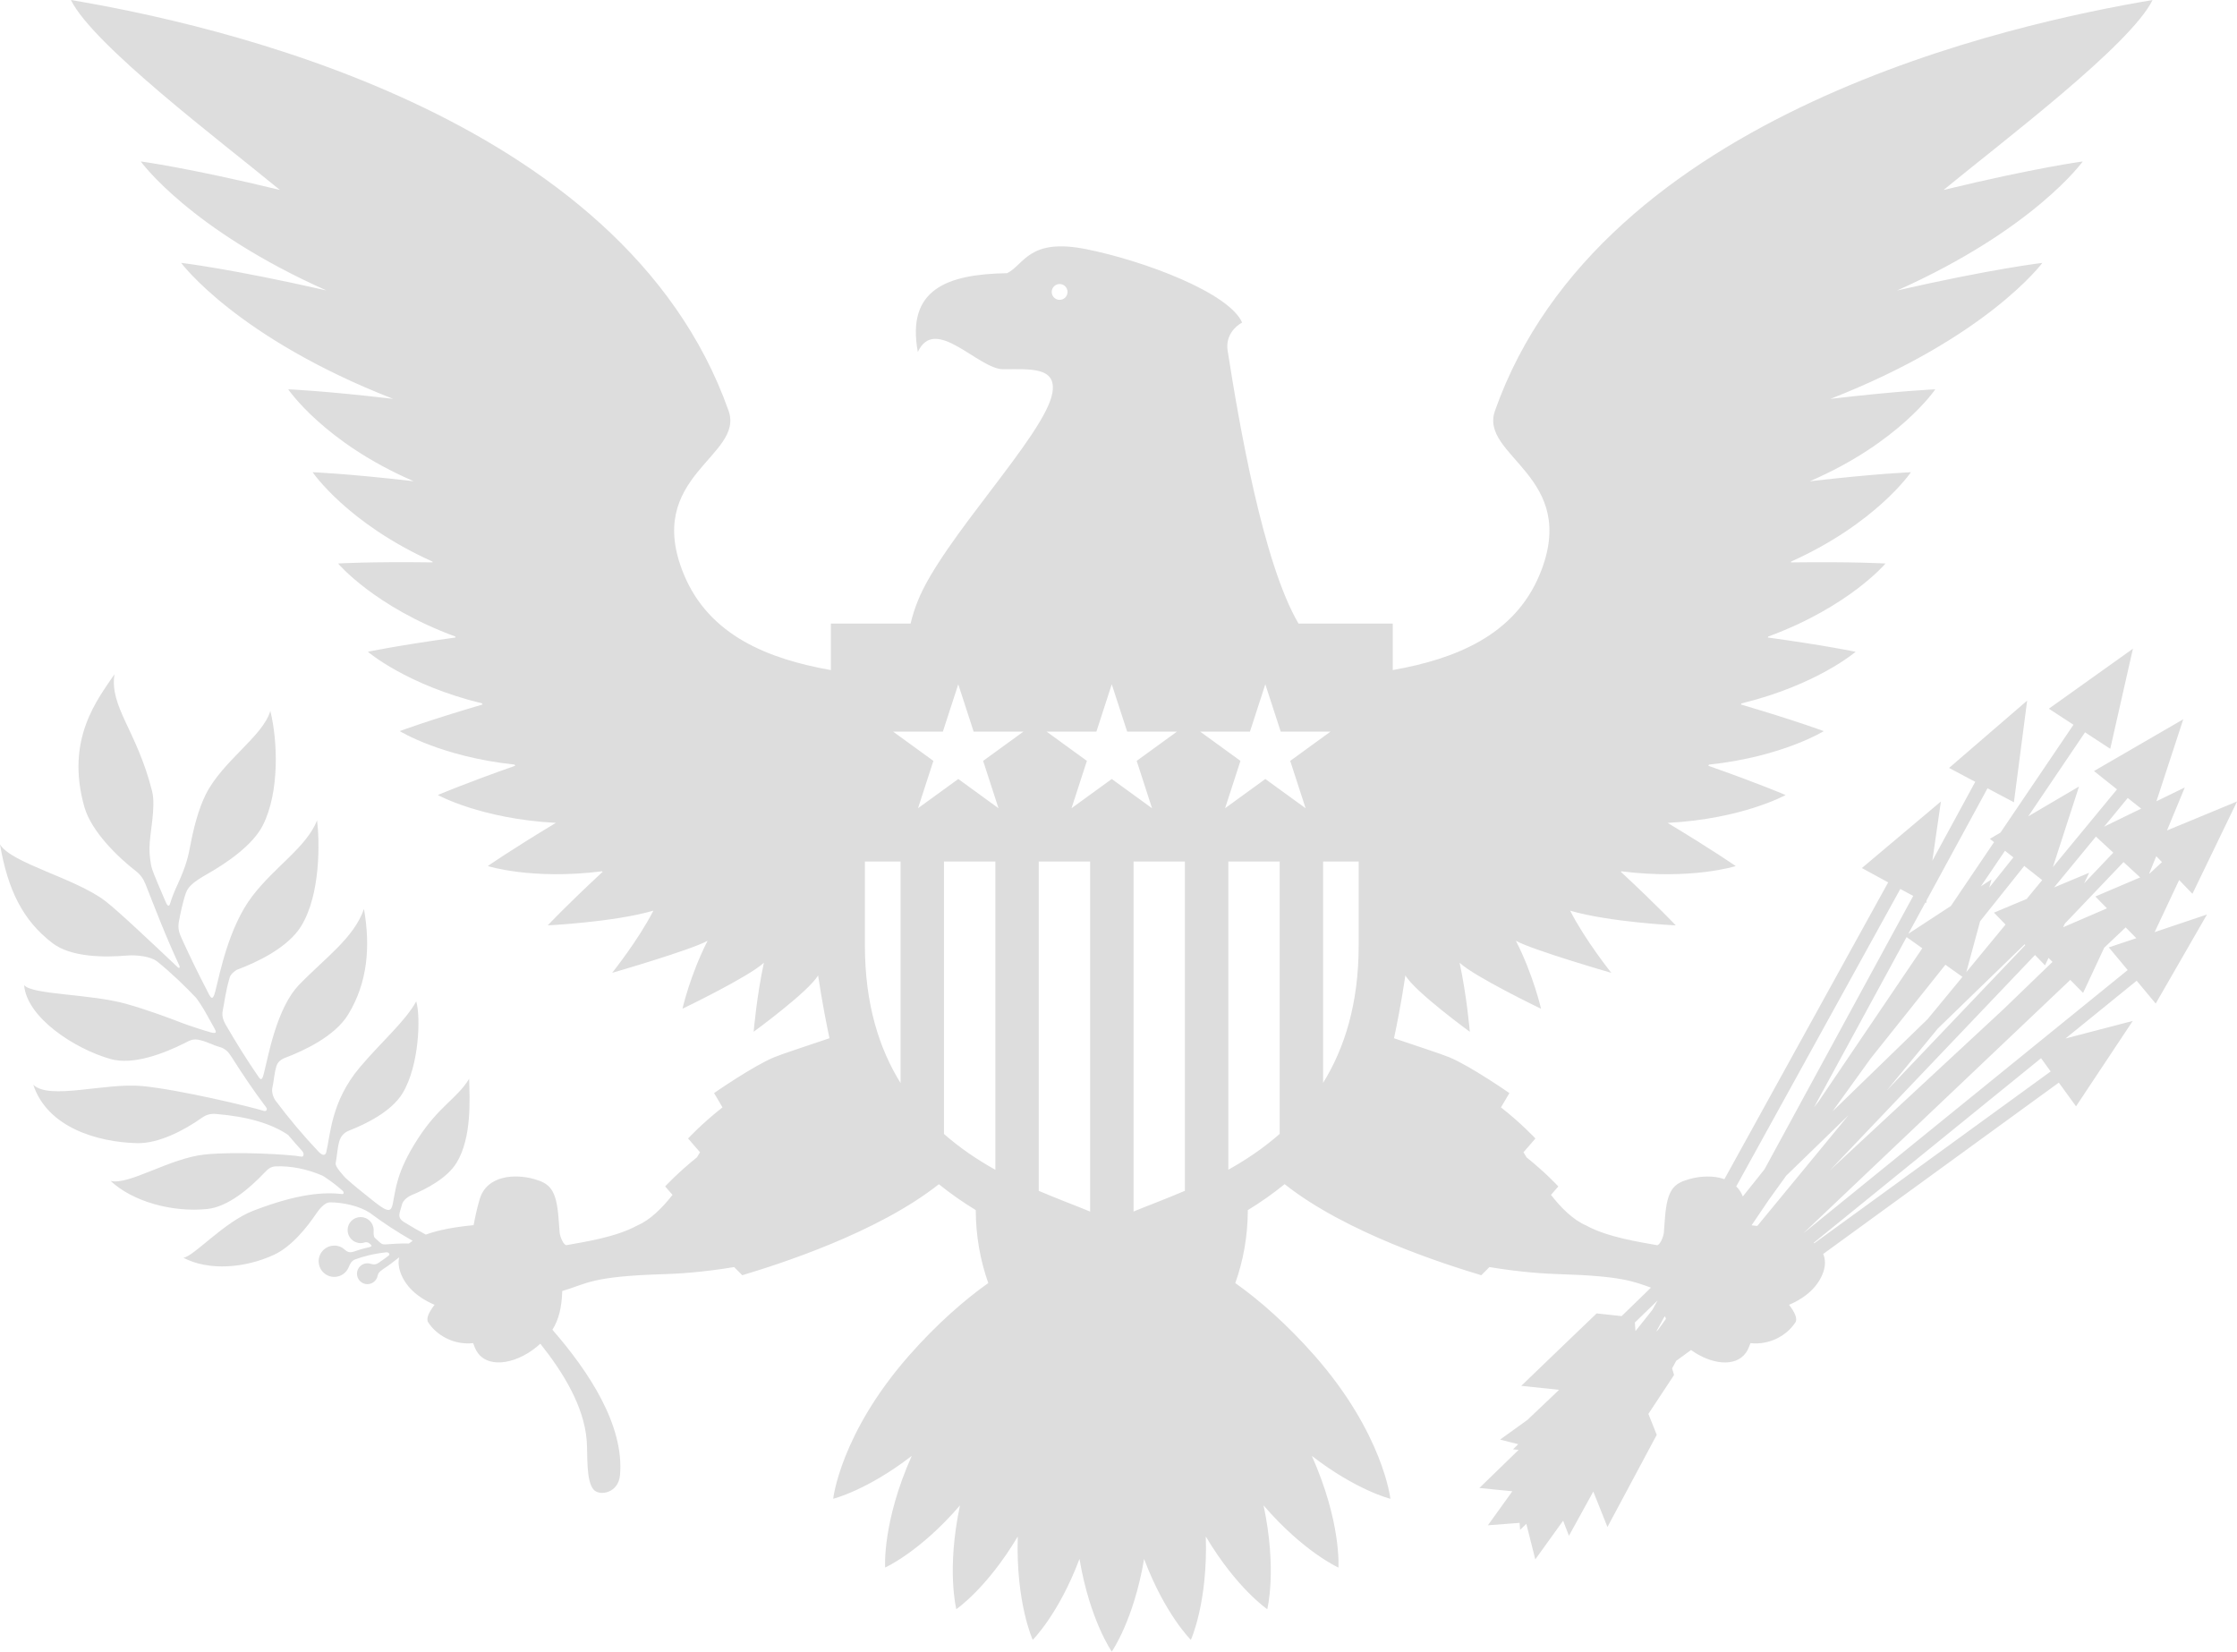 <?xml version="1.0" encoding="utf-8"?>
<!-- Generator: Adobe Illustrator 23.0.1, SVG Export Plug-In . SVG Version: 6.00 Build 0)  -->
<svg version="1.1" id="Layer_1" xmlns="http://www.w3.org/2000/svg" xmlns:xlink="http://www.w3.org/1999/xlink" x="0px" y="0px"
	 viewBox="0 0 97.532 72" style="enable-background:new 0 0 97.532 72;" xml:space="preserve">
<path style="fill:#DDDDDD;" d="M2.29,41.116c0.81,0.619,2.26,0.625,3.233,0.541c0.396-0.035,1.041,0.026,1.331,0.259
	c0.628,0.504,1.256,1.118,1.692,1.58c0.059,0.063,0.311,0.448,0.385,0.585c0.13,0.238,0.265,0.479,0.403,0.719
	c0.11,0.194,0.128,0.279-0.153,0.203c-0.193-0.05-0.963-0.299-1.195-0.389c-0.673-0.263-1.617-0.607-2.478-0.85
	c-1.572-0.442-4.115-0.394-4.456-0.82c0.114,1.419,2.207,2.784,3.778,3.226c0.981,0.275,2.328-0.251,3.201-0.687
	c0.248-0.123,0.379-0.221,0.702-0.138c0.329,0.083,0.577,0.224,0.82,0.291c0.273,0.076,0.396,0.203,0.564,0.472
	c0.459,0.73,0.956,1.457,1.492,2.172c0.064,0.083,0,0.183-0.101,0.15c-0.544-0.173-3.68-0.928-5.304-1.084
	C4.58,47.191,2.16,47.971,1.45,47.289c0.625,1.876,2.812,2.501,4.518,2.546c0.943,0.025,2.064-0.557,2.847-1.116
	c0.143-0.103,0.341-0.178,0.588-0.158c1.366,0.11,2.427,0.416,3.158,0.915c0.197,0.234,0.401,0.467,0.608,0.695
	c0.103,0.11,0.081,0.274-0.033,0.251c-0.461-0.093-2.826-0.234-4.203-0.093c-1.538,0.158-3.327,1.36-4.113,1.149
	c0.947,0.895,2.679,1.385,4.216,1.227c0.909-0.093,1.86-0.913,2.482-1.57c0.153-0.16,0.278-0.281,0.504-0.289
	c0.665-0.023,1.329,0.108,2.009,0.392c0.11,0.045,0.599,0.401,0.735,0.524c0.055,0.048,0.11,0.095,0.167,0.143
	c0.069,0.06,0.064,0.156-0.013,0.148c-0.776-0.085-1.877-0.04-3.864,0.722c-1.294,0.497-2.591,1.987-3.06,2.057
	c1.121,0.582,2.692,0.451,3.95-0.131c0.77-0.356,1.442-1.201,1.847-1.803c0.139-0.209,0.375-0.479,0.581-0.482
	c0.567-0.005,1.3,0.16,1.743,0.451c0.585,0.436,1.198,0.84,1.841,1.206c0.013,0.008,0.022,0.017,0.031,0.025
	c-0.057,0.036-0.112,0.073-0.16,0.113c-0.39-0.011-0.784,0.02-0.908,0.03c-0.197,0.02-0.257,0.014-0.375-0.091
	c-0.075-0.07-0.163-0.15-0.202-0.188c-0.074-0.073-0.053-0.253-0.053-0.338c0-0.314-0.254-0.567-0.568-0.567
	c-0.314,0-0.568,0.253-0.568,0.567c0,0.313,0.254,0.569,0.568,0.569c0.061,0,0.119-0.012,0.173-0.029
	c0.039-0.013,0.13-0.025,0.206,0.04c0.09,0.075,0.176,0.126-0.028,0.173c-0.251,0.055-0.468,0.12-0.656,0.188
	c-0.177,0.06-0.288,0.003-0.385-0.085c-0.128-0.121-0.303-0.188-0.494-0.178c-0.376,0.02-0.665,0.341-0.644,0.718
	c0.02,0.376,0.341,0.665,0.717,0.644c0.262-0.015,0.48-0.175,0.582-0.402c0.06-0.135,0.118-0.296,0.289-0.358
	c0.344-0.126,0.772-0.246,1.359-0.311c0.103-0.01,0.181,0.085,0.103,0.145c-0.138,0.106-0.286,0.213-0.434,0.312
	c-0.121,0.08-0.209,0.088-0.374,0.04c-0.037-0.013-0.078-0.018-0.118-0.018c-0.252,0-0.455,0.203-0.455,0.454
	c0,0.25,0.203,0.456,0.455,0.456c0.219,0,0.403-0.158,0.445-0.364c0.016-0.085,0.051-0.165,0.222-0.278
	c0.241-0.158,0.475-0.336,0.671-0.492c0.016-0.012,0.034-0.023,0.049-0.035c-0.047,0.191-0.035,0.404,0.046,0.64
	c0.211,0.614,0.737,1.106,1.495,1.429c-0.254,0.329-0.381,0.607-0.276,0.768c0.36,0.552,1.1,0.994,1.957,0.903
	c0.055,0.146,0.103,0.289,0.206,0.429c0.521,0.712,1.794,0.452,2.724-0.404c1.008,1.264,1.904,2.734,2.022,4.22
	c0.05,0.609-0.043,1.77,0.311,2.152c0.264,0.278,1.071,0.14,1.14-0.64c0.195-2.17-1.366-4.53-2.947-6.341
	c0.285-0.448,0.405-0.98,0.43-1.688c1.09-0.318,1.229-0.64,4.445-0.735c0.534-0.015,1.635-0.073,3.049-0.309l0.355,0.356
	c1.628-0.489,5.899-1.853,8.571-3.968c0.528,0.426,1.069,0.8,1.608,1.128c0.003,1.137,0.202,2.213,0.547,3.181
	c-1.031,0.725-2.267,1.809-3.456,3.161c-2.998,3.409-3.306,6.243-3.306,6.243s1.47-0.361,3.424-1.869
	c-1.295,2.9-1.159,4.866-1.159,4.866s1.511-0.672,3.263-2.709c-0.597,2.807-0.16,4.525-0.16,4.525s1.334-0.908,2.679-3.168
	c-0.09,2.884,0.652,4.505,0.652,4.505s1.129-1.112,2.039-3.527C47.517,70.634,48.473,72,48.473,72s0.958-1.366,1.409-4.038
	c0.91,2.415,2.039,3.527,2.039,3.527s0.743-1.621,0.652-4.505c1.345,2.26,2.679,3.168,2.679,3.168s0.436-1.718-0.161-4.525
	c1.754,2.036,3.264,2.709,3.264,2.709s0.135-1.966-1.159-4.866c1.954,1.508,3.424,1.869,3.424,1.869s-0.309-2.834-3.306-6.243
	c-1.189-1.352-2.425-2.436-3.456-3.161c0.346-0.968,0.544-2.044,0.547-3.181c0.539-0.328,1.078-0.705,1.605-1.131
	c2.672,2.117,6.946,3.481,8.574,3.97l0.353-0.356c1.415,0.236,2.516,0.293,3.051,0.309c2.716,0.08,3.238,0.321,3.993,0.587
	l-1.279,1.242l-1.089-0.118l-1.645,1.578l-1.642,1.58l1.648,0.173l-0.293,0.281l-1.086,1.031l-1.192,0.858l0.792,0.201l-0.228,0.223
	l0.244,0.023l-0.075,0.075l-1.636,1.588l1.438,0.143l-1.066,1.482l1.382-0.105l0.022,0.306l0.271-0.264l0.391,1.55l1.214-1.686
	l0.253,0.657l1.062-1.928l0.617,1.545l1.075-2.009l1.074-2.009l-0.364-0.913l1.119-1.695l-0.085-0.289l0.178-0.328l0.647-0.472
	c0.88,0.63,1.926,0.76,2.385,0.13c0.103-0.14,0.15-0.283,0.206-0.429c0.858,0.091,1.598-0.351,1.957-0.903
	c0.105-0.16-0.02-0.439-0.274-0.768c0.755-0.324,1.282-0.815,1.493-1.429c0.103-0.301,0.092-0.562-0.005-0.788l10.274-7.47
	l0.75,1.034l2.473-3.723l-2.932,0.765l3.103-2.518l0.83,0.996l2.235-3.883l-2.282,0.768l1.069-2.272l0.579,0.602l1.946-4.026
	l-3.055,1.264l0.775-1.874l-1.236,0.602l1.171-3.575l-3.893,2.257l1.003,0.799L89.505,37.8l1.139-3.513l-2.213,1.3l2.476-3.662
	l1.099,0.718l0.988-4.362l-3.665,2.614l1.073,0.7l-3.181,4.7l-0.464,0.274l0.183,0.143l-1.881,2.782l-1.856,1.214l0.74-1.359
	l0.038,0.02l0.017-0.12l2.657-4.884l1.151,0.61l0.577-4.432l-3.404,2.935l1.141,0.605l-1.871,3.441l0.374-2.584l-3.446,2.902
	l1.146,0.625l-7.139,12.938c-0.484-0.173-1.073-0.133-1.53-0.003c-0.675,0.191-0.966,0.439-1.063,1.701
	c-0.017,0.221-0.033,0.429-0.048,0.63c-0.015,0.188-0.181,0.574-0.306,0.549c-0.703-0.13-2.142-0.339-3.075-0.855
	c-0.577-0.246-1.102-0.775-1.54-1.337l0.321-0.368c0,0-0.544-0.592-1.384-1.267c-0.051-0.085-0.093-0.158-0.126-0.206
	c-0.003-0.005-0.008-0.013-0.011-0.015l0.522-0.602c0,0-0.594-0.645-1.503-1.357l0.369-0.622c0,0-1.703-1.184-2.619-1.561
	c-0.408-0.168-1.389-0.479-2.413-0.83c0.116-0.532,0.314-1.528,0.497-2.74c0.406,0.708,2.809,2.458,2.809,2.458
	s-0.13-1.558-0.446-3.01c0.659,0.617,3.551,2.006,3.551,2.006s-0.328-1.455-1.096-2.964c0.707,0.401,4.161,1.399,4.161,1.399
	s-1.146-1.431-1.796-2.711c1.708,0.501,4.605,0.642,4.605,0.642s-0.765-0.82-2.393-2.335c0.008-0.008,0.015-0.015,0.023-0.023
	c3.055,0.386,4.984-0.228,4.984-0.228s-0.966-0.677-2.967-1.881l0.002-0.002c3.264-0.173,5.14-1.214,5.14-1.214
	s-1.112-0.481-3.371-1.276c0.01-0.018,0.02-0.033,0.03-0.05c3.21-0.344,5.004-1.46,5.004-1.46s-1.194-0.449-3.612-1.161
	c0.008-0.015,0.018-0.033,0.026-0.048c3.293-0.803,4.976-2.25,4.976-2.25s-1.274-0.271-3.825-0.622
	c0.008-0.012,0.01-0.028,0.015-0.043c3.527-1.297,5.112-3.183,5.112-3.183s-1.379-0.085-4.126-0.048
	c0.005-0.012,0.01-0.025,0.012-0.038c3.715-1.67,5.222-3.893,5.222-3.893s-1.482,0.055-4.39,0.391c0-0.002,0.003-0.005,0.003-0.008
	c3.885-1.678,5.45-3.998,5.45-3.998s-1.545,0.063-4.572,0.416c6.827-2.664,9.24-5.927,9.24-5.927s-2.139,0.246-6.331,1.201
	c5.975-2.666,8.092-5.623,8.092-5.623s-2.047,0.268-6.068,1.242c2.601-2.137,8.154-6.323,9.112-8.28
	C87.862,1.011,69.787,4.866,65.18,17.907c-0.703,1.994,3.72,2.837,1.956,7.123c-1.109,2.691-3.712,3.7-6.413,4.181v-2.027h-4.108
	c-1.552-2.633-2.6-8.766-3.091-11.901c-0.101-0.65,0.338-1.066,0.632-1.222c-0.572-1.301-4.276-2.693-6.79-3.197
	c-2.512-0.504-2.702,0.668-3.454,1.045c-2.639,0.043-4.4,0.712-3.895,3.436c0.752-1.635,2.637,0.753,3.727,0.753
	c1.148,0,2.35-0.124,2.136,1.048c-0.334,1.827-4.797,6.371-5.863,9.048c-0.141,0.349-0.242,0.677-0.316,0.991h-3.475v2.027
	c-2.703-0.481-5.306-1.49-6.414-4.181c-1.766-4.287,2.657-5.13,1.954-7.123C27.159,4.866,9.085,1.011,3.092,0
	c0.957,1.957,6.512,6.143,9.111,8.28c-4.02-0.973-6.066-1.242-6.066-1.242s2.118,2.957,8.093,5.623
	c-4.194-0.955-6.332-1.201-6.332-1.201s2.412,3.263,9.24,5.927c-3.027-0.354-4.572-0.416-4.572-0.416s1.565,2.32,5.45,3.998
	c0.001,0.003,0.001,0.005,0.003,0.008c-2.908-0.336-4.388-0.391-4.388-0.391s1.506,2.222,5.221,3.893
	c0.003,0.012,0.008,0.025,0.011,0.038c-2.745-0.038-4.124,0.048-4.124,0.048s1.584,1.886,5.11,3.183
	c0.005,0.015,0.009,0.03,0.014,0.043c-2.55,0.351-3.824,0.622-3.824,0.622s1.683,1.447,4.977,2.25
	c0.008,0.015,0.016,0.033,0.025,0.048c-2.418,0.712-3.612,1.161-3.612,1.161s1.793,1.116,5.004,1.46
	c0.01,0.017,0.02,0.032,0.03,0.05c-2.26,0.796-3.372,1.276-3.372,1.276s1.877,1.041,5.141,1.214l0.001,0.002
	c-2,1.205-2.966,1.881-2.966,1.881s1.929,0.615,4.984,0.228c0.008,0.008,0.015,0.015,0.023,0.023
	c-1.629,1.515-2.393,2.335-2.393,2.335s2.897-0.141,4.606-0.642c-0.652,1.279-1.797,2.711-1.797,2.711s3.454-0.998,4.161-1.399
	c-0.768,1.509-1.096,2.964-1.096,2.964s2.892-1.389,3.551-2.006c-0.316,1.452-0.447,3.01-0.447,3.01s2.402-1.751,2.809-2.458
	c0.183,1.212,0.382,2.207,0.497,2.74c-1.024,0.351-2.005,0.662-2.413,0.83c-0.915,0.377-2.619,1.561-2.619,1.561l0.368,0.622
	c-0.906,0.712-1.501,1.357-1.501,1.357l0.521,0.602c-0.002,0.002-0.007,0.01-0.01,0.015c-0.033,0.048-0.075,0.12-0.126,0.206
	c-0.84,0.675-1.385,1.267-1.385,1.267l0.321,0.368c-0.439,0.562-0.963,1.091-1.54,1.337c-0.933,0.516-2.373,0.725-3.076,0.855
	c-0.124,0.025-0.29-0.361-0.305-0.549c-0.015-0.201-0.03-0.409-0.048-0.63c-0.098-1.261-0.389-1.51-1.064-1.701
	c-0.82-0.233-2.059-0.178-2.373,0.873c-0.115,0.386-0.197,0.765-0.266,1.136c-0.8,0.076-1.523,0.206-2.084,0.411
	c-0.323-0.173-0.639-0.351-0.948-0.544c-0.206-0.13-0.236-0.253-0.183-0.446c0.03-0.11,0.062-0.225,0.099-0.346
	c0.024-0.082,0.144-0.273,0.422-0.389c0.642-0.265,1.54-0.735,1.952-1.407c0.675-1.106,0.568-2.802,0.547-3.657
	c-0.547,0.883-1.312,1.179-2.243,2.622c-0.93,1.444-0.955,2.191-1.084,2.816c-0.07,0.339-0.172,0.424-0.788-0.065
	c-0.614-0.486-0.875-0.695-1.289-1.066c-0.073-0.092-0.453-0.476-0.415-0.637c0.043-0.183,0.074-0.642,0.152-0.926
	c0.065-0.238,0.203-0.399,0.441-0.492c0.707-0.276,1.826-0.815,2.318-1.615c0.74-1.214,0.798-3.361,0.601-4.013
	c-0.484,0.88-1.546,1.788-2.462,2.877c-1.261,1.497-1.277,2.962-1.462,3.7c-0.035,0.14-0.15,0.163-0.324-0.015
	c-0.672-0.708-1.297-1.453-1.871-2.217c-0.124-0.163-0.196-0.414-0.153-0.585c0.061-0.251,0.076-0.597,0.175-0.931
	c0.043-0.148,0.156-0.286,0.376-0.368c0.8-0.301,2.168-0.931,2.752-1.887c0.851-1.392,0.978-2.96,0.691-4.602
	c-0.45,1.274-1.689,2.126-2.823,3.298c-1.008,1.041-1.357,3.186-1.555,3.921c-0.045,0.166-0.095,0.281-0.208,0.115
	c-0.523-0.76-1.003-1.53-1.442-2.29c-0.126-0.219-0.173-0.419-0.13-0.609c0.055-0.253,0.118-0.823,0.305-1.455
	c0.041-0.138,0.231-0.301,0.345-0.343c0.796-0.299,2.185-0.933,2.774-1.897c0.85-1.392,0.8-3.689,0.69-4.603
	c-0.479,1.186-1.831,2.002-2.822,3.299c-1.036,1.354-1.422,3.399-1.615,4.149c-0.13,0.507-0.218,0.246-0.376-0.06
	c-0.389-0.747-0.737-1.47-1.051-2.154c-0.145-0.316-0.223-0.497-0.158-0.843c0.057-0.291,0.153-0.798,0.296-1.211
	c0.095-0.268,0.279-0.469,0.936-0.84c0.837-0.476,1.985-1.252,2.428-2.132c0.735-1.457,0.642-3.705,0.323-4.981
	c-0.32,1.106-2.078,2.177-2.812,3.635c-0.317,0.632-0.53,1.462-0.671,2.203c-0.095,0.507-0.181,0.892-0.542,1.69
	c-0.147,0.309-0.264,0.602-0.341,0.861c-0.046,0.158-0.115,0.133-0.198-0.065c-0.22-0.522-0.507-1.169-0.587-1.42
	c-0.082-0.248-0.118-0.662-0.118-0.903c-0.002-0.643,0.292-1.801,0.113-2.508c-0.667-2.641-1.859-3.662-1.639-5.092
	c-0.731,1.089-2.151,2.819-1.313,5.784c0.311,1.099,1.517,2.233,2.257,2.807c0.18,0.138,0.313,0.319,0.411,0.565
	c0.385,0.97,0.867,2.25,1.47,3.537c0.045,0.095,0.002,0.147-0.073,0.075c-1.098-1.038-2.611-2.468-3.144-2.874
	C3.306,38.289,0.484,37.632,0,36.81C0.341,38.796,0.993,40.125,2.29,41.116z M76.617,53.444c-0.082-0.011-0.165-0.02-0.25-0.028
	l0.757-1.116l0.755-1.048l2.714-2.634L76.617,53.444z M79.101,54.199c-0.008-0.008-0.015-0.013-0.025-0.02l9.913-8.047l0.419,0.577
	L79.101,54.199z M91.356,39.082l0.507,0.516l-1.912,0.825l0.076-0.16l2.558-2.681l0.725,0.668L91.356,39.082z M94.012,37.326
	l0.249,0.256l-0.524,0.487l-0.036,0.015L94.012,37.326z M92.768,34.787l0.585,0.464l-1.613,0.785L92.768,34.787z M91.381,36.471
	l0.758,0.699l-1.274,1.34l0.221-0.462l-1.531,0.64L91.381,36.471z M90.263,42.718l0.559,0.567l0.921-1.971l0.935-0.886l0.464,0.472
	l-1.199,0.401l0.823,0.988l-4.126,3.348l-0.008,0.003l0.002,0.002l-10.016,8.129L90.263,42.718z M89.315,41.76l0.173,0.173
	l-2.129,2.055l-7.578,7.033l8.944-9.388l0.436,0.449L89.315,41.76z M82.266,47.535l2.222-2.697l3.785-3.672l0.03,0.033
	L82.266,47.535z M87.416,37.088l0.366,0.288l-1.051,1.317l0.098-0.356l-0.462,0.301L87.416,37.088z M86.332,40.16l1.924-2.41
	l0.783,0.617l-0.678,0.822l-1.425,0.597l0.504,0.52L85.73,42.38L86.332,40.16z M85.562,42.586l-1.518,1.841l-4.149,4.026
	l1.675-2.323l3.249-4.073L85.562,42.586z M83.811,41.339l-4.52,6.677l-0.198,0.25l4.034-7.414L83.811,41.339z M82.853,38.753
	l0.562,0.304l-6.484,11.919l-0.945,1.183c-0.068-0.175-0.166-0.321-0.287-0.439L82.853,38.753z M72.547,57.437l0.048-0.057
	c0.013,0.04,0.025,0.078,0.038,0.116l-0.346,0.484l-0.075,0.067L72.547,57.437z M72.268,56.695l-0.226,0.409l-0.737,0.926
	l-0.025-0.377L72.268,56.695z M55.794,49.431c-0.709,0.625-1.475,1.136-2.24,1.562V37.557h2.24V49.431z M59.238,41.211
	c0,2.539-0.614,4.48-1.552,5.997v-9.652h1.552V41.211z M54.497,31.895l0.67-2.064l0.672,2.064h2.17l-1.756,1.275l0.67,2.064
	l-1.756-1.274l-1.754,1.274l0.67-2.064l-1.756-1.275H54.497z M51.661,51.912c-0.84,0.361-1.615,0.644-2.239,0.903V37.557h2.239
	V51.912z M45.854,12.727c0-0.191,0.154-0.345,0.345-0.345s0.345,0.154,0.345,0.345c0,0.191-0.154,0.345-0.345,0.345
	S45.854,12.918,45.854,12.727z M47.802,31.895l0.67-2.064l0.672,2.064h2.17l-1.755,1.275l0.669,2.064l-1.756-1.274l-1.754,1.274
	l0.67-2.064l-1.756-1.275H47.802z M45.288,37.557h2.241v15.26c-0.625-0.258-1.4-0.544-2.241-0.903V37.557z M43.397,50.996
	c-0.766-0.426-1.531-0.938-2.241-1.562V37.557h2.241V50.996z M41.108,31.895l0.672-2.064l0.67,2.064h2.17l-1.756,1.275l0.67,2.064
	l-1.753-1.274l-1.756,1.274l0.67-2.064l-1.755-1.275H41.108z M37.709,37.557h1.555v9.657c-0.941-1.517-1.555-3.461-1.555-6.002
	V37.557z"/>
<rect id="rectPath" y="0" style="fill:none;" width="97.532" height="72"/>
</svg>
